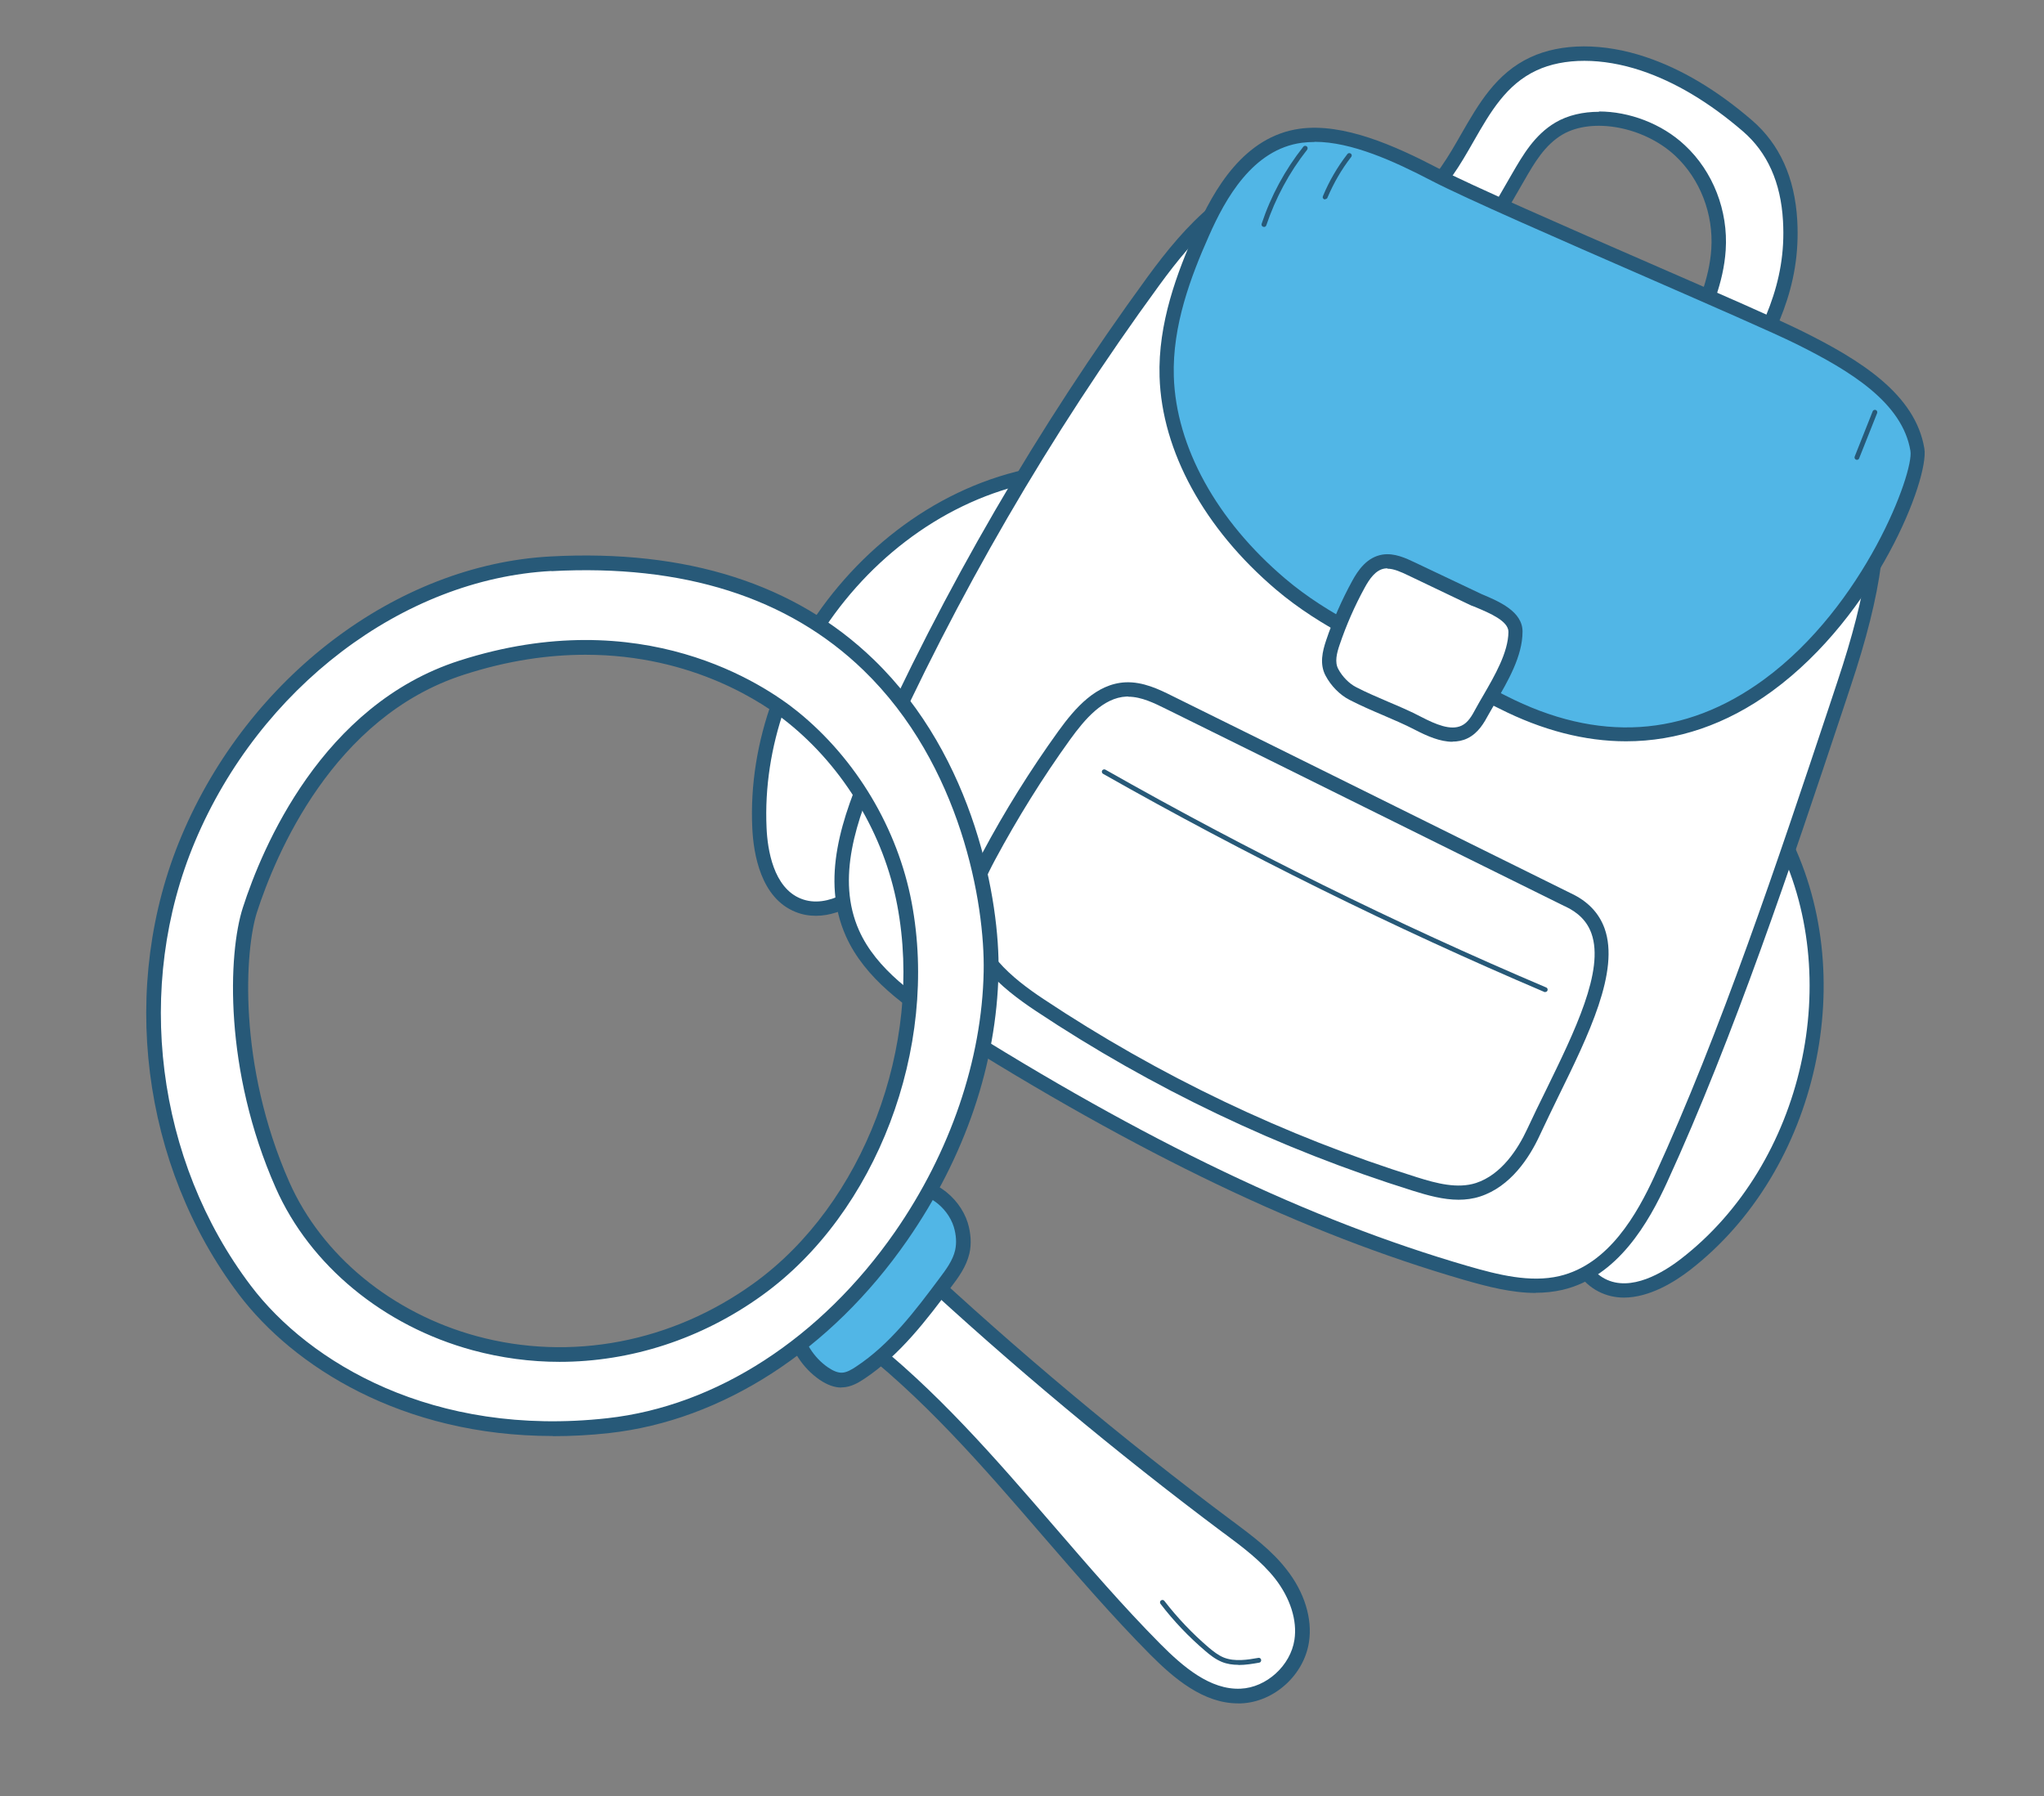 <?xml version="1.0" encoding="UTF-8"?>
<svg xmlns="http://www.w3.org/2000/svg" width="132" height="116" viewBox="0 0 132 116" fill="none">
  <rect x="0" y="0" width="132" height="116" fill="#808080" stroke="none"/>
  <g clip-path="url(#clip0_347_2855)">
    <path d="M68.274 32.91C68.184 32.29 67.634 31.51 66.274 30.77C60.434 32.07 55.374 36.09 52.264 41.26C54.604 41.93 54.374 45.91 51.574 45.91C51.044 45.91 50.604 45.76 50.264 45.52C49.364 48.07 48.924 50.77 49.044 53.48C49.134 55.46 49.734 57.73 51.544 58.46C53.364 59.19 55.384 57.95 56.824 56.58C59.834 53.71 61.964 50.06 64.054 46.46C66.474 42.28 68.994 37.66 68.274 32.91Z" fill="white"></path>
    <path d="M68.734 32.84C68.634 32.21 68.174 31.27 66.504 30.37C66.404 30.32 66.294 30.3 66.184 30.33C60.164 31.67 54.954 35.84 51.794 41.19C52.144 41.22 52.444 41.3 52.704 41.44C55.714 36.45 60.594 32.57 66.214 31.26C67.544 32.02 67.784 32.71 67.824 32.98C68.494 37.43 66.234 41.79 63.654 46.23C61.604 49.76 59.494 53.41 56.504 56.25C55.484 57.23 53.494 58.76 51.714 58.04C49.944 57.33 49.564 54.87 49.504 53.47C49.384 50.84 49.804 48.23 50.664 45.75C50.354 45.63 50.094 45.44 49.884 45.22C48.924 47.87 48.444 50.69 48.584 53.52C48.664 55.14 49.124 58 51.374 58.9C51.814 59.08 52.254 59.15 52.694 59.15C54.504 59.15 56.194 57.83 57.144 56.92C60.224 53.98 62.374 50.28 64.454 46.7C67.114 42.11 69.454 37.59 68.734 32.85V32.84Z" fill="#275978"></path>
    <path d="M114.964 53.84C119.744 62.89 116.994 75.38 108.824 81.68C107.254 82.89 105.144 83.91 103.414 83C101.674 82.09 101.314 79.75 101.424 77.76C101.664 73.61 103.064 69.62 104.454 65.7C106.064 61.15 107.954 56.24 112.044 53.7C112.574 53.37 113.524 53.28 114.964 53.84Z" fill="white"></path>
    <path d="M104.874 83.81C104.314 83.81 103.754 83.69 103.214 83.41C101.054 82.28 100.884 79.37 100.974 77.74C101.214 73.49 102.644 69.46 104.024 65.55C105.794 60.55 107.724 55.84 111.804 53.32C112.344 52.98 113.364 52.73 115.134 53.42C115.234 53.46 115.324 53.54 115.374 53.63C120.254 62.87 117.444 75.62 109.114 82.05C108.154 82.79 106.524 83.81 104.874 83.81ZM113.134 53.89C112.684 53.89 112.414 54.01 112.284 54.08C108.464 56.45 106.604 60.99 104.894 65.84C103.534 69.68 102.124 73.66 101.894 77.78C101.814 79.19 101.934 81.69 103.634 82.59C105.324 83.48 107.444 82.17 108.554 81.31C116.504 75.17 119.214 63.05 114.644 54.2C114.004 53.97 113.504 53.89 113.134 53.89Z" fill="#275978"></path>
    <path d="M91.764 12.91C94.784 10.44 95.344 5.83 99.034 4.11C101.024 3.18 103.674 3.29 106.134 4.11C108.594 4.93 110.884 6.41 112.864 8.12C114.944 9.91 115.504 12.31 115.614 14.23C115.874 18.67 114.014 21.77 111.994 25.41C111.804 25.75 111.594 26.11 111.204 26.27C110.324 26.63 109.014 25.7 108.704 24.74C108.394 23.78 108.744 22.89 109.104 22.07C109.944 20.18 110.834 18.28 110.974 16.13C111.114 13.98 110.394 11.5 108.484 9.72C106.314 7.7 102.794 7.06 100.674 8.3C99.434 9.02 98.724 10.25 98.034 11.43C97.424 12.49 96.804 13.56 96.194 14.62C95.814 15.29 95.364 16 94.534 16.21C93.684 16.42 92.554 15.98 91.964 15.21C91.374 14.44 91.264 13.32 91.744 12.92L91.764 12.91Z" fill="white"></path>
    <path d="M110.774 26.81C110.484 26.81 110.164 26.74 109.854 26.59C109.114 26.25 108.484 25.58 108.264 24.88C107.884 23.7 108.364 22.61 108.684 21.88L108.814 21.58C109.584 19.84 110.384 18.05 110.514 16.09C110.664 13.82 109.794 11.56 108.174 10.05C106.164 8.18 102.834 7.56 100.904 8.69C99.754 9.37 99.084 10.53 98.434 11.66L96.594 14.85C96.244 15.46 95.704 16.39 94.654 16.65C93.624 16.91 92.314 16.41 91.614 15.48C90.934 14.59 90.714 13.17 91.464 12.56C92.714 11.54 93.554 10.08 94.364 8.66C95.474 6.73 96.614 4.73 98.834 3.7C100.824 2.77 103.534 2.76 106.274 3.68C108.584 4.45 110.894 5.83 113.154 7.78C114.924 9.31 115.904 11.47 116.064 14.21C116.314 18.59 114.624 21.63 112.654 25.15L112.384 25.64C112.184 25.99 111.924 26.48 111.374 26.7C111.194 26.78 110.984 26.81 110.774 26.81ZM103.264 7.2C105.184 7.2 107.304 7.97 108.804 9.38C110.624 11.07 111.614 13.61 111.444 16.16C111.304 18.28 110.474 20.15 109.664 21.96L109.534 22.26C109.174 23.08 108.894 23.82 109.144 24.6C109.294 25.05 109.744 25.53 110.244 25.76C110.544 25.9 110.824 25.93 111.024 25.85C111.254 25.75 111.404 25.52 111.584 25.19L111.854 24.7C113.744 21.3 115.384 18.37 115.144 14.26C115.004 11.78 114.134 9.84 112.554 8.48C110.384 6.61 108.174 5.29 105.984 4.56C103.464 3.72 100.994 3.72 99.224 4.55C97.274 5.46 96.244 7.24 95.164 9.13C94.314 10.62 93.434 12.15 92.054 13.28C91.824 13.47 91.864 14.3 92.354 14.94C92.824 15.56 93.774 15.94 94.444 15.77C95.074 15.61 95.434 15.06 95.814 14.4L97.654 11.21C98.334 10.04 99.094 8.71 100.454 7.91C101.254 7.44 102.234 7.22 103.264 7.22V7.2Z" fill="#275978"></path>
    <path d="M83.894 11.35C79.784 11.56 76.824 14.96 74.484 18.17C67.404 27.86 61.364 38.28 56.464 49.21C54.904 52.69 53.454 56.7 55.054 60.28C56.214 62.89 58.754 64.68 61.224 66.23C71.694 72.84 82.764 78.76 94.654 82.21C96.664 82.79 98.804 83.33 100.814 82.86C104.014 82.11 105.934 79.06 107.264 76.16C111.794 66.28 115.664 54.47 119.104 44.15C123.194 31.89 121.264 26.86 113.584 22.76C103.874 18.27 95.374 10.75 83.904 11.34L83.894 11.35Z" fill="white"></path>
    <path d="M99.184 83.51C97.624 83.51 96.044 83.1 94.524 82.66C84.244 79.68 73.584 74.58 60.974 66.62C58.544 65.09 55.854 63.22 54.624 60.46C52.994 56.8 54.344 52.8 56.034 49.01C60.944 38.06 67.024 27.59 74.104 17.89C76.544 14.55 79.614 11.1 83.864 10.88C92.314 10.45 99.254 14.39 105.964 18.2C108.494 19.64 111.104 21.12 113.764 22.35C122.074 26.78 123.524 32.32 119.524 44.3L118.964 45.99C115.684 55.83 111.964 66.98 107.664 76.35C106.484 78.93 104.484 82.47 100.904 83.31C100.334 83.44 99.754 83.5 99.174 83.5L99.184 83.51ZM83.914 11.81C80.054 12.01 77.164 15.27 74.854 18.44C67.804 28.09 61.764 38.51 56.884 49.39C55.274 52.98 53.994 56.76 55.474 60.09C56.594 62.61 59.154 64.38 61.474 65.84C74.004 73.75 84.594 78.81 94.784 81.77C96.744 82.34 98.824 82.86 100.704 82.42C103.904 81.67 105.734 78.38 106.844 75.97C111.124 66.65 114.834 55.52 118.104 45.7L118.664 44.01C122.524 32.44 121.244 27.37 113.364 23.17C110.694 21.94 108.064 20.44 105.524 19C98.624 15.08 92.104 11.38 83.924 11.8L83.914 11.81Z" fill="#275978"></path>
    <path d="M92.654 11.27C90.094 9.94 86.804 8.4 84.024 8.77C80.764 9.2 78.894 12.24 77.654 15.05C76.354 17.98 75.244 21.08 75.344 24.33C75.494 29.36 78.574 34.23 82.694 37.73C86.814 41.23 92.174 42.87 97.024 45.35C114.444 54.25 124.324 32 123.824 29.05C123.254 25.64 119.504 23.45 116.184 21.81C112.904 20.18 96.444 13.26 92.654 11.28V11.27Z" fill="#51B6E6"></path>
    <path d="M105.014 47.88C102.344 47.88 99.594 47.17 96.814 45.76C95.344 45.01 93.794 44.32 92.294 43.65C88.864 42.13 85.314 40.55 82.404 38.08C77.774 34.15 75.034 29.14 74.884 24.34C74.774 20.88 76.014 17.6 77.234 14.86C78.374 12.28 80.324 8.8 83.964 8.31C86.774 7.94 90.044 9.39 92.864 10.86C94.984 11.96 101.174 14.67 106.644 17.05C110.914 18.91 114.944 20.67 116.384 21.39C120.134 23.25 123.694 25.46 124.274 28.97C124.594 30.91 121.184 39.71 114.444 44.64C111.494 46.8 108.304 47.88 105.004 47.88H105.014ZM84.894 9.17C84.614 9.17 84.344 9.19 84.084 9.22C80.894 9.64 79.124 12.85 78.074 15.23C76.894 17.88 75.704 21.04 75.804 24.31C75.944 28.85 78.564 33.61 82.994 37.37C85.804 39.76 89.294 41.3 92.664 42.8C94.174 43.47 95.734 44.16 97.234 44.93C103.194 47.98 108.804 47.63 113.914 43.89C120.424 39.12 123.614 30.51 123.374 29.12C122.854 26.01 119.514 23.96 115.984 22.21C114.554 21.5 110.534 19.75 106.284 17.89C100.804 15.5 94.594 12.79 92.444 11.67C90.024 10.41 87.284 9.16 84.904 9.16L84.894 9.17Z" fill="#275978"></path>
    <path d="M95.264 38.69C93.894 38.04 92.534 37.38 91.164 36.73C90.594 36.46 89.974 36.17 89.364 36.27C88.574 36.39 88.094 37.09 87.734 37.75C87.084 38.95 86.534 40.2 86.094 41.49C85.884 42.11 85.704 42.81 86.024 43.42C86.304 43.96 86.804 44.49 87.364 44.79C88.734 45.5 90.214 46.01 91.584 46.72C92.534 47.21 93.674 47.71 94.584 47.28C95.144 47.02 95.454 46.47 95.734 45.95C96.484 44.57 97.874 42.59 97.884 40.8C97.884 39.71 96.344 39.15 95.274 38.69H95.264Z" fill="white"></path>
    <path d="M93.804 47.91C93.004 47.91 92.174 47.55 91.364 47.13C90.694 46.78 89.974 46.48 89.284 46.18C88.574 45.88 87.844 45.56 87.144 45.2C86.524 44.88 85.954 44.3 85.604 43.64C85.204 42.89 85.404 42.06 85.644 41.35C86.084 40.04 86.654 38.75 87.314 37.54C87.704 36.82 88.284 35.98 89.284 35.82C90.054 35.7 90.804 36.06 91.354 36.32L95.674 38.37C96.794 38.84 98.334 39.49 98.324 40.8C98.324 42.38 97.364 44.02 96.594 45.34C96.424 45.63 96.264 45.91 96.124 46.16C95.854 46.66 95.474 47.35 94.764 47.69C94.454 47.84 94.124 47.9 93.794 47.9L93.804 47.91ZM89.604 36.71C89.544 36.71 89.484 36.71 89.424 36.72C88.834 36.81 88.434 37.4 88.124 37.97C87.484 39.14 86.944 40.37 86.514 41.64C86.324 42.19 86.184 42.77 86.424 43.21C86.684 43.7 87.124 44.15 87.574 44.38C88.244 44.73 88.964 45.03 89.654 45.33C90.364 45.63 91.094 45.94 91.794 46.31C92.724 46.79 93.684 47.2 94.384 46.87C94.794 46.68 95.044 46.26 95.324 45.73C95.464 45.47 95.634 45.18 95.804 44.89C96.514 43.66 97.404 42.14 97.414 40.81C97.414 40.11 96.204 39.6 95.324 39.23L95.074 39.13C95.074 39.13 95.064 39.13 95.054 39.13L90.954 37.17C90.454 36.93 90.004 36.73 89.594 36.73L89.604 36.71Z" fill="#275978"></path>
    <path d="M101.244 58.1C92.234 53.65 84.514 49.81 75.504 45.36C74.624 44.93 73.694 44.48 72.714 44.53C71.014 44.61 69.734 46.1 68.724 47.5C66.934 49.99 65.304 52.6 63.854 55.31C63.264 56.41 62.694 57.58 62.664 58.82C62.604 61.48 64.954 63.45 67.134 64.9C74.614 69.88 82.804 73.78 91.374 76.47C92.694 76.88 94.124 77.27 95.454 76.84C97.114 76.3 98.294 74.72 99.034 73.12C101.744 67.25 106.084 60.35 101.234 58.1H101.244Z" fill="white"></path>
    <path d="M94.204 77.49C93.204 77.49 92.204 77.21 91.244 76.91C82.614 74.21 74.414 70.3 66.884 65.29C64.674 63.82 62.144 61.75 62.204 58.81C62.234 57.47 62.834 56.23 63.444 55.09C64.894 52.37 66.544 49.73 68.344 47.23C69.434 45.72 70.794 44.16 72.684 44.07C73.814 44.02 74.864 44.53 75.704 44.95C80.204 47.17 84.394 49.25 88.574 51.32C92.754 53.39 96.934 55.47 101.434 57.69C102.534 58.2 103.264 58.97 103.624 59.97C104.604 62.72 102.594 66.84 100.644 70.81C100.244 71.64 99.824 72.49 99.444 73.31C98.774 74.77 97.554 76.64 95.584 77.28C95.124 77.43 94.654 77.49 94.184 77.49H94.204ZM72.864 44.99C72.864 44.99 72.784 44.99 72.744 44.99C71.244 45.06 70.064 46.44 69.104 47.77C67.324 50.24 65.704 52.85 64.264 55.53C63.704 56.58 63.154 57.7 63.124 58.84C63.074 61.33 65.374 63.19 67.394 64.53C74.854 69.49 82.974 73.37 91.514 76.04C92.784 76.44 94.124 76.79 95.314 76.41C96.964 75.87 98.024 74.22 98.624 72.93C99.004 72.11 99.424 71.25 99.834 70.42C101.694 66.61 103.624 62.68 102.774 60.29C102.494 59.51 101.934 58.94 101.054 58.53C101.054 58.53 101.054 58.53 101.044 58.53C96.544 56.31 92.354 54.23 88.174 52.16C83.994 50.09 79.814 48.01 75.304 45.79C74.554 45.42 73.714 45 72.864 45V44.99Z" fill="#275978"></path>
    <path d="M99.794 64.08C99.794 64.08 99.754 64.08 99.734 64.07C90.014 59.93 80.424 55.19 71.234 49.98C71.164 49.94 71.134 49.84 71.174 49.77C71.214 49.7 71.314 49.67 71.384 49.71C80.564 54.92 90.134 59.65 99.854 63.78C99.934 63.81 99.964 63.9 99.934 63.98C99.914 64.04 99.854 64.07 99.794 64.07V64.08Z" fill="#275978"></path>
    <path d="M81.624 14.65C81.624 14.65 81.594 14.65 81.574 14.65C81.494 14.62 81.454 14.54 81.474 14.46C82.074 12.65 82.984 10.97 84.164 9.48C84.214 9.41 84.314 9.4 84.384 9.45C84.454 9.5 84.464 9.6 84.414 9.67C83.254 11.14 82.374 12.79 81.774 14.56C81.754 14.62 81.694 14.66 81.624 14.66V14.65Z" fill="#275978"></path>
    <path d="M85.574 12.88C85.574 12.88 85.534 12.88 85.514 12.87C85.434 12.84 85.394 12.75 85.434 12.67C85.834 11.7 86.364 10.79 87.014 9.95C87.064 9.88 87.164 9.87 87.234 9.92C87.304 9.97 87.314 10.07 87.264 10.13C86.634 10.94 86.124 11.83 85.724 12.77C85.704 12.83 85.644 12.86 85.584 12.86L85.574 12.88Z" fill="#275978"></path>
    <path d="M119.924 29.7C119.924 29.7 119.884 29.7 119.864 29.69C119.784 29.66 119.744 29.57 119.774 29.49L120.934 26.57C120.964 26.49 121.054 26.45 121.134 26.48C121.214 26.51 121.254 26.6 121.224 26.68L120.064 29.6C120.044 29.66 119.984 29.7 119.924 29.7Z" fill="#275978"></path>
    <path d="M55.154 86.24C62.614 91.89 67.994 99.85 74.594 106.51C76.124 108.06 77.974 109.63 80.134 109.54C82.034 109.46 83.774 107.88 84.064 105.97C84.294 104.44 83.664 102.87 82.714 101.66C81.764 100.45 80.504 99.52 79.274 98.6C72.204 93.31 65.414 87.63 58.954 81.6C57.644 83.11 56.344 84.62 55.164 86.24H55.154Z" fill="white"></path>
    <path d="M79.954 110.02C77.714 110.02 75.824 108.42 74.264 106.85C71.844 104.41 69.554 101.75 67.334 99.19C63.514 94.76 59.564 90.18 54.874 86.63C54.664 86.47 54.624 86.18 54.774 85.97C55.964 84.33 57.304 82.79 58.584 81.3C58.664 81.2 58.794 81.14 58.924 81.13C59.054 81.13 59.184 81.17 59.274 81.26C65.704 87.26 72.524 92.97 79.554 98.22L79.654 98.29C80.864 99.2 82.124 100.13 83.084 101.37C84.234 102.83 84.764 104.54 84.534 106.05C84.214 108.19 82.284 109.93 80.154 110.02C80.084 110.02 80.024 110.02 79.954 110.02ZM55.814 86.15C60.424 89.72 64.304 94.22 68.054 98.56C70.254 101.11 72.534 103.76 74.934 106.18C76.394 107.65 78.154 109.16 80.114 109.07C81.784 109 83.344 107.58 83.594 105.91C83.784 104.66 83.324 103.22 82.344 101.96C81.454 100.83 80.254 99.93 79.084 99.06L78.984 98.99C72.064 93.81 65.334 88.19 58.984 82.3C57.904 83.55 56.814 84.83 55.814 86.17V86.15Z" fill="#275978"></path>
    <path d="M51.244 85.64C51.444 86.87 52.164 88.02 53.194 88.72C53.544 88.96 53.954 89.16 54.374 89.14C54.794 89.12 55.174 88.91 55.524 88.68C57.764 87.2 59.414 85.01 61.024 82.86C61.484 82.24 61.954 81.6 62.124 80.86C62.254 80.28 62.194 79.68 62.024 79.11C61.534 77.55 59.844 76.29 58.274 76.76C57.454 77.01 56.814 77.65 56.234 78.29C54.654 80.03 53.184 81.87 51.844 83.79C51.354 84.49 50.854 85.31 51.234 85.63L51.244 85.64Z" fill="#51B6E6"></path>
    <path d="M54.334 89.62C53.884 89.62 53.424 89.45 52.934 89.12C51.844 88.37 51.054 87.16 50.804 85.86C50.314 85.2 51.054 84.13 51.474 83.53C52.824 81.59 54.314 79.72 55.904 77.98C56.534 77.29 57.224 76.59 58.154 76.31C60.044 75.74 61.954 77.26 62.494 78.97C62.704 79.66 62.744 80.35 62.604 80.96C62.404 81.82 61.884 82.52 61.414 83.14C59.874 85.2 58.124 87.53 55.794 89.07C55.384 89.34 54.934 89.59 54.404 89.61C54.384 89.61 54.354 89.61 54.334 89.61V89.62ZM51.594 85.31C51.664 85.38 51.704 85.47 51.724 85.56C51.904 86.66 52.554 87.69 53.474 88.32C53.824 88.56 54.124 88.67 54.374 88.66C54.674 88.65 54.984 88.47 55.284 88.27C57.484 86.82 59.104 84.66 60.664 82.57C61.094 82 61.534 81.41 61.684 80.74C61.784 80.28 61.754 79.77 61.594 79.24C61.194 77.95 59.754 76.81 58.434 77.21C57.734 77.42 57.174 77.99 56.614 78.61C55.054 80.33 53.584 82.16 52.264 84.06C51.684 84.89 51.604 85.2 51.604 85.3L51.594 85.31Z" fill="#275978"></path>
    <path d="M35.584 36.41C25.334 36.96 16.144 44.71 12.154 54.17C8.174 63.63 9.624 75.16 15.824 83.34C19.894 88.71 28.264 93.29 39.274 92.07C46.964 91.22 53.764 86.19 58.174 79.83C61.654 74.82 63.874 68.85 63.994 62.76C64.114 56.66 60.754 35.05 35.574 36.41H35.584ZM48.944 83.27C37.454 91.55 22.754 86.74 18.244 76.53C14.834 68.82 15.304 61.35 16.134 58.77C17.524 54.47 21.444 45.81 29.804 43.12C39.934 39.86 47.494 43.32 51.204 46.32C54.914 49.33 57.514 53.68 58.404 58.37C60.094 67.33 56.344 77.93 48.944 83.26V83.27Z" fill="white"></path>
    <path d="M35.694 92.75C25.944 92.75 18.934 88.23 15.444 83.63C9.114 75.28 7.654 63.64 11.724 53.99C16.044 43.73 25.624 36.47 35.564 35.94C44.344 35.47 51.364 37.71 56.424 42.6C62.974 48.93 64.574 58.27 64.484 62.78C64.364 68.73 62.324 74.73 58.584 80.12C53.654 87.22 46.644 91.75 39.344 92.56C38.094 92.7 36.884 92.76 35.714 92.76L35.694 92.75ZM35.604 36.88C26.024 37.39 16.774 44.42 12.594 54.35C8.654 63.7 10.074 74.96 16.204 83.05C19.954 88 27.974 92.85 39.224 91.6C46.254 90.82 53.014 86.44 57.794 79.57C61.374 74.41 63.414 68.44 63.524 62.76C63.614 58.4 62.074 49.39 55.754 43.28C50.894 38.58 44.114 36.43 35.614 36.89L35.604 36.88ZM36.134 87.96C34.254 87.96 32.374 87.71 30.524 87.21C24.774 85.65 20.014 81.73 17.804 76.72C14.444 69.12 14.724 61.58 15.684 58.62C16.924 54.77 20.784 45.52 29.664 42.67C41.484 38.87 49.374 44.23 51.514 45.96C55.294 49.02 57.974 53.52 58.874 58.29C60.654 67.68 56.594 78.35 49.224 83.66C45.304 86.49 40.724 87.96 36.134 87.96ZM37.814 42.29C35.454 42.29 32.824 42.65 29.954 43.58C21.494 46.3 17.794 55.22 16.594 58.92C15.824 61.31 15.314 68.72 18.684 76.35C20.784 81.09 25.304 84.81 30.784 86.3C36.864 87.95 43.384 86.71 48.674 82.89C55.754 77.79 59.654 67.52 57.944 58.47C57.084 53.91 54.524 49.62 50.914 46.7C49.384 45.46 44.784 42.29 37.814 42.29Z" fill="#275978"></path>
    <path d="M79.974 107.53C79.614 107.53 79.244 107.48 78.904 107.34C78.494 107.17 78.144 106.9 77.834 106.63C76.764 105.72 75.794 104.7 74.944 103.59C74.894 103.52 74.904 103.42 74.974 103.37C75.044 103.32 75.144 103.33 75.194 103.4C76.034 104.49 76.994 105.5 78.044 106.4C78.344 106.65 78.664 106.91 79.034 107.06C79.744 107.34 80.584 107.2 81.264 107.08C81.344 107.06 81.434 107.12 81.444 107.21C81.454 107.3 81.404 107.38 81.314 107.39C80.914 107.46 80.454 107.54 79.984 107.54L79.974 107.53Z" fill="#275978"></path>
  </g>
  <defs>
    <clipPath id="clip0_347_2855">
      <rect width="114.86" height="107.02" fill="white" transform="translate(9.444 3)"></rect>
    </clipPath>
  </defs>
</svg>
